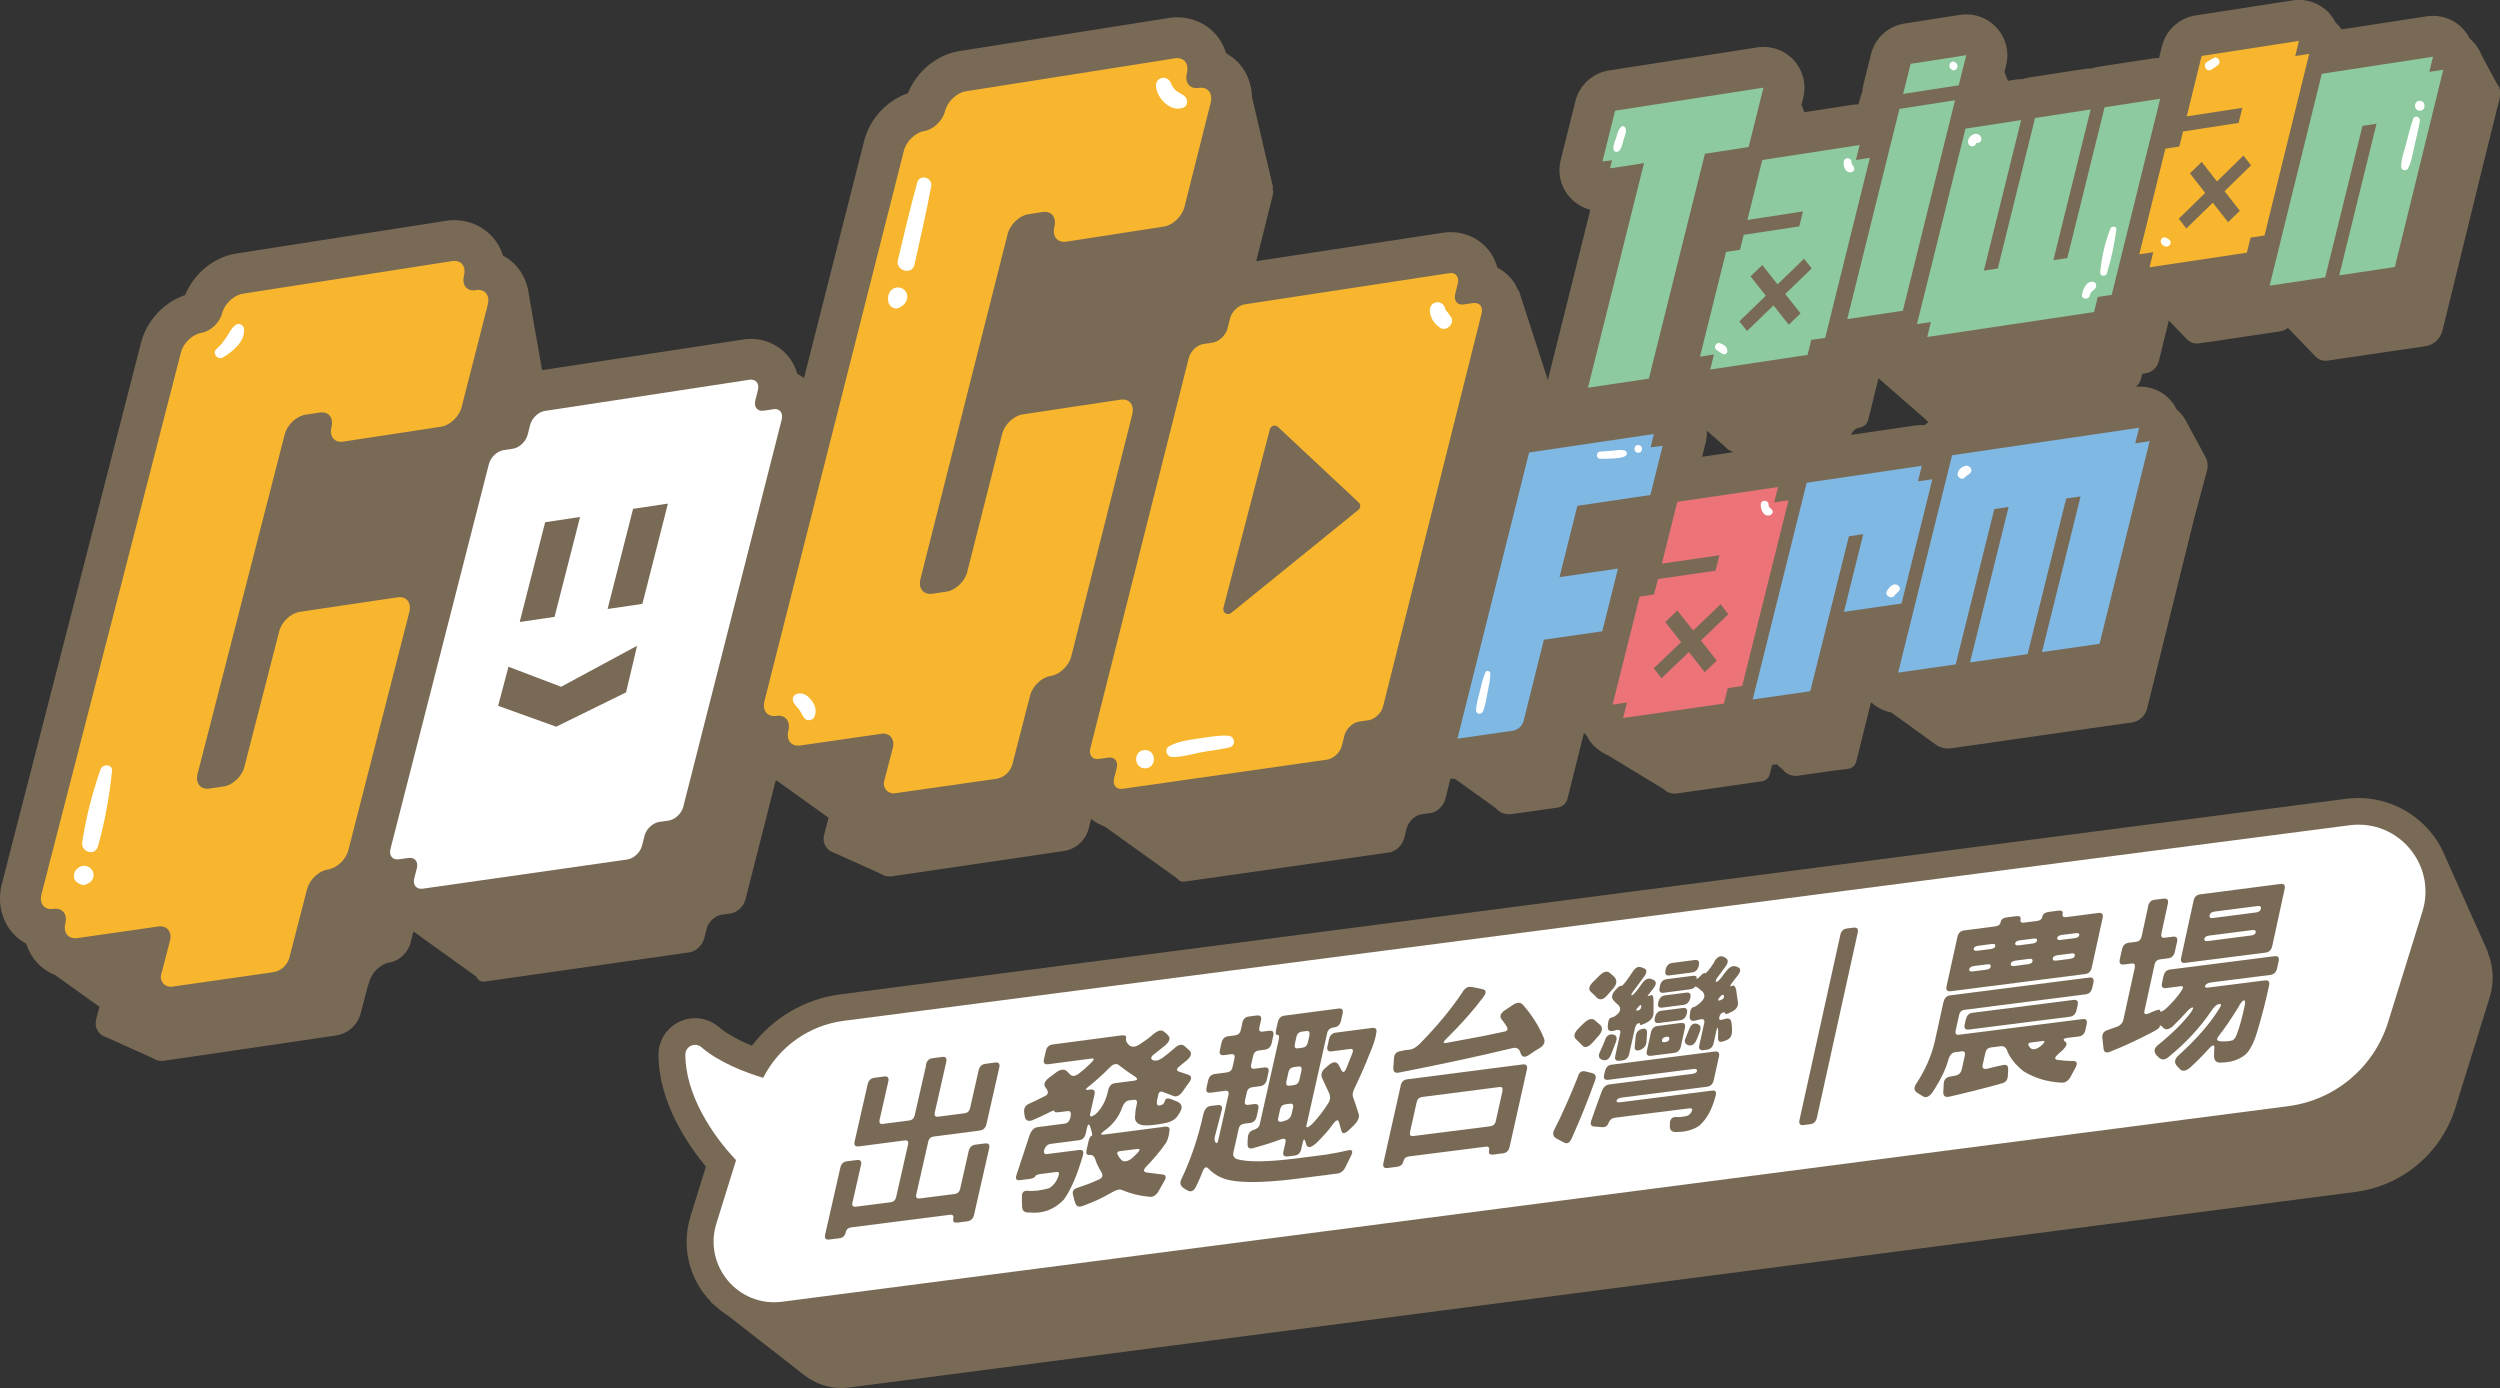 <svg xmlns="http://www.w3.org/2000/svg" id="Layer_1" viewBox="0 0 263.59 146.35"><rect x="0" y="0" width="263.59" height="146.35" fill="#333333" stroke="none"/><defs><style>.cls-1{fill:#f7b62d;}.cls-2{fill:#ec7479;}.cls-3{fill:#fff;}.cls-4{fill:#80b8e4;}.cls-5{fill:#8eca9f;}.cls-6{fill:#796a56;}</style></defs><g><path class="cls-6" d="M263.36,9l-1.73-3.21c-.19-.49-.47-.95-.84-1.35-.12-.13-.25-.26-.39-.37-.18-.36-.41-.7-.69-1-.97-1.06-2.41-1.57-3.84-1.35l-8.99,1.38c-.08-.11-.14-.23-.23-.33-.12-.14-.25-.26-.39-.38-.18-.36-.41-.69-.68-1-.97-1.06-2.41-1.57-3.84-1.35l-10.26,1.59c-1.72,.27-3.11,1.54-3.53,3.23l-.31,1.26c-.18,0-.35-.01-.53,.02l-5.86,.9c-.25,.04-.49,.1-.72,.18-.24-.01-.49,.01-.74,.05l-5.86,.9c-.25,.04-.49,.1-.72,.18-.24-.01-.49,.01-.74,.05l-.76,.12-.37-.92,.18-.73c.35-1.4-.03-2.88-1.01-3.95-.97-1.07-2.42-1.57-3.85-1.35l-5.86,.91c-1.72,.27-3.11,1.54-3.53,3.23l-.79,3.17c-.07,.27-.11,.54-.12,.81-.11,.24-.2,.5-.27,.77l-.14,.55c-.18,0-.35-.01-.53,.02l-5.17,.8-.31-.77,.19-.76c.35-1.4-.03-2.89-1-3.95-.98-1.07-2.42-1.57-3.85-1.35l-15.64,2.43c-1.72,.27-3.11,1.54-3.53,3.22l-1.56,6.24c-.35,1.4,.03,2.89,1,3.95,.58,.63,1.32,1.07,2.13,1.28l-4.43,17.74c-.02,.09-.02,.19-.03,.28l-3.09-9.54-.03,.07c-.22-.51-.49-.99-.86-1.4-.4-.44-.86-.79-1.37-1.06-.21-.78-.59-1.49-1.14-2.09-1.14-1.25-2.84-1.84-4.58-1.58l-19.7,3,1.73-6.89c.08-.32,.06-.58-.01-.82l.07-.02-2.23-9.56c-.03-1.34-.51-2.61-1.39-3.58-.39-.43-.85-.78-1.35-1.06-.23-.76-.62-1.47-1.16-2.06-1.21-1.33-3.05-1.94-4.9-1.65l-22.07,3.49c-2.38,.38-4.5,2.15-5.41,4.44-2.21,.75-4.03,2.7-4.62,5.03l-6.34,25c-.22-.17-.46-.32-.71-.45-.21-.75-.59-1.45-1.12-2.03-1.14-1.26-2.86-1.85-4.58-1.58l-21.21,3.23-1.38-7.9c-.12-1.16-.58-2.25-1.36-3.11-.4-.44-.86-.8-1.38-1.08-.23-.74-.61-1.42-1.14-1.99-1.21-1.33-3.05-1.96-4.9-1.66l-22.07,3.44c-2.37,.37-4.48,2.11-5.4,4.38-2.21,.75-4.04,2.67-4.64,4.99L.19,93.22c-.48,1.88-.05,3.82,1.17,5.18,.4,.45,.88,.82,1.4,1.1,.23,.72,.6,1.39,1.11,1.96,.54,.6,1.21,1.05,1.95,1.35l4.66,3.34-.35,1.37c-.17,.67,.13,1.32,.65,1.66h0s.02,0,.02,0c.12,.07,.24,.13,.38,.17l4.95,2.23h0c.3,.21,.69,.32,1.1,.27l18.17-2.67c1.28-.18,2.32-1.12,2.64-2.36l.75-2.9c.06-.13,.11-.27,.15-.41,.25-.99,1.23-1.9,2.17-2.04,.95-.14,1.92-1.05,2.17-2.04l.31-1.22,6.66,4.78c.11,.35,.42,.56,.87,.5l21.58-3.08c.67-.1,1.36-.74,1.54-1.45l.27-1.06c.18-.7,.87-1.35,1.54-1.45l1-.14c.67-.1,1.36-.75,1.54-1.45l3.18-12.5c.07-.03,.07-.03,.14-.05l5.45,3.91-.48,1.85c-.17,.67,.13,1.32,.65,1.66h0s.02,0,.02,0c.12,.07,.24,.13,.37,.17l4.95,2.23h0c.3,.21,.69,.32,1.1,.27l18.17-2.67c1.28-.18,2.32-1.12,2.64-2.36l.26-1.02c.43,.34,.92,.6,1.43,.79l7.66,5.49c.15,.24,.43,.37,.79,.32l21.58-3.08c.67-.1,1.36-.75,1.54-1.47l.27-1.07c.18-.71,.87-1.37,1.54-1.47l1-.14c.67-.1,1.36-.75,1.54-1.47l.54-2.17c.16,.03,.33,.04,.49,.05l4.3,3.08c.2,.25,.46,.43,.76,.54h.02s0,0,0,0c.26,.09,.53,.13,.81,.09l.58-.08,.57-.08,2.9-.41h0s.86-.12,.86-.12c.51-.07,.92-.45,1.05-.95l1.73-6.92c.1,.1,.2,.2,.3,.29,.17,.35,.4,.68,.67,.98,.14,.16,.3,.28,.46,.41h0s.05,.04,.05,.04c.32,.26,.66,.47,1.04,.63l5.86,3.55c.37,.37,.89,.56,1.42,.48l4.75-.68h0s4.24-.61,4.24-.61c.39-.06,.7-.34,.8-.72l.25-1,.49-.07,.63,.55c.37,.49,.98,.74,1.6,.66l3.63-.52,1.64-.2c.43-.05,.79-.37,.89-.79l1.55-6.24c.61,.55,1.34,.93,2.14,1.08l4.68,3.38c.47,.34,1.04,.48,1.61,.4l3.17-.45,2.01-.29h0l1.52-.22h0l6.07-.87h0l1.52-.22h0l3.95-.56,.45-.06h0l.36-.05c.79-.11,1.43-.7,1.63-1.47l4.97-20.08h0l1.35-5.03c.13-.47,.07-.97-.16-1.4l-1.96-3.63c-.04-.09-.09-.17-.14-.26l-.04-.07h0c-.14-.23-.3-.46-.49-.67-.13-.15-.28-.28-.42-.41-.18-.36-.41-.71-.69-1.01-.91-1.01-2.25-1.5-3.6-1.37,.27-.22,.47-.52,.55-.88l.12-.49,.35-.05c.68-.1,1.22-.6,1.39-1.26l1.06-4.31,1.91,1.98c.33,.34,.8,.5,1.27,.43l.84-.13v.02s7.74-1.16,7.74-1.16c.3-.05,.57-.18,.8-.36l2.91,3.02c.33,.34,.8,.5,1.27,.43l.16-.02h0s4.27-.63,4.27-.63h0s1.47-.22,1.47-.22h0s1.91-.28,1.91-.28h.05s2.45-.37,2.45-.37c.88-.13,1.58-.78,1.8-1.64l4.57-18.63,1.46-5.86c.13-.47,.07-.97-.16-1.4Zm-83.9,39.16l.39-1.55c.1-.4,.12-.8,.11-1.2l1.89,1.65c.24,.31,.58,.51,.94,.61l-3.33,.49Zm8.91-1s-.08-.02-.11-.03l.2-.02s-.06,.03-.09,.05Zm6.81-1.31c.13-.4,.47-.7,.89-.76,.44-.07,.8-.39,.91-.83l1.08-4.38,4.89,4.27c.11,.14,.24,.26,.38,.36-.14,.1-.28,.2-.4,.32-.3-.02-.61-.02-.92,.02l-6.83,1Z"></path><path class="cls-3" d="M81.53,43.15l-1,.15c-.67,.1-1.07-.39-.89-1.1l.27-1.06c.18-.71-.22-1.2-.89-1.1l-21.58,3.29c-.67,.1-1.36,.76-1.54,1.46l-.27,1.06c-.18,.7-.87,1.36-1.54,1.46l-1,.15c-.67,.1-1.36,.75-1.54,1.46l-10.38,40.59c-.18,.7,.22,1.19,.89,1.09l1-.14c.67-.1,1.07,.39,.89,1.09l-.27,1.05c-.18,.7,.22,1.19,.89,1.1l21.58-3.08c.67-.1,1.36-.74,1.54-1.45l.27-1.06c.18-.7,.87-1.35,1.54-1.45l1-.14c.67-.1,1.36-.75,1.54-1.45l10.38-40.83c.18-.71-.22-1.2-.89-1.1Zm-26.72,22.37l2.67-10.46,3.67-.55s0,.03,0,.04l-2.68,10.49-3.66,.54s0-.04,.01-.07Zm11.2,7.48l-7.37,3.62-6.12-2.2,1.09-4.12,5.55,2.11,8.01-4.32-1.16,4.91Zm4.4-19.85l-2.68,10.52-3.66,.54s0-.04,.01-.07l2.67-10.49,3.67-.55s0,.03,0,.04Z"></path><path class="cls-1" d="M155.32,31.95l-1,.15c-.67,.1-1.07-.4-.89-1.11l.27-1.08c.18-.72-.22-1.22-.89-1.11l-21.58,3.29c-.67,.1-1.36,.76-1.54,1.48l-.27,1.07c-.18,.71-.87,1.37-1.54,1.48l-1,.15c-.67,.1-1.36,.76-1.54,1.48l-10.38,41.16c-.18,.71,.22,1.21,.89,1.11l1-.14c.67-.1,1.07,.4,.89,1.11l-.27,1.07c-.18,.71,.22,1.21,.89,1.11l21.58-3.08c.67-.1,1.36-.75,1.54-1.47l.27-1.07c.18-.71,.87-1.37,1.54-1.47l1-.14c.67-.1,1.36-.75,1.54-1.47l10.38-41.4c.18-.72-.22-1.22-.89-1.11Z"></path><path class="cls-6" d="M143.22,53.76l-13.41,10.87c-.39,.31-.95-.05-.82-.53l4.9-18.84c.1-.38,.56-.51,.85-.25l8.52,7.97c.23,.21,.21,.58-.03,.77Z"></path><path class="cls-5" d="M170.29,11.67l15.64-2.43-1.56,6.26-4.61,.71-5.91,23.71-6.42,.96,5.91-23.68-3.58,.55,.2-.85-1,.12,1.33-5.34Z"></path><path class="cls-5" d="M201.45,6.73l5.86-.91-.79,3.17-5.86,.91,.79-3.17Zm-1.18,4.75l5.86-.91-5.5,22.19-5.86,.88,5.5-22.16Z"></path><path class="cls-5" d="M207.24,13.56l5.86-.9-3.93,15.87,1.47-.22,3.93-15.87,5.86-.9-3.93,15.89,1.47-.22,3.93-15.9,5.86-.9-5.11,20.68-1.47,.22-.39,1.59-17.59,2.63,.39-1.58-1.47,.22,5.11-20.6Z"></path><path class="cls-5" d="M250.56,13.05l-1.47,.22-3.93,15.97-5.86,.88,5.5-22.34,11.73-1.8-.39,1.6,1.47-.23-5.11,20.8-5.86,.88,3.93-15.98Z"></path><path class="cls-4" d="M161.21,47.71l13.16-1.95-.33,1.4,1.26-.15-1.29,5.18-7.7,1.14-1.88,7.52,6.16-.9-1.65,6.61-6.16,.89-2.13,8.53c-.14,.57-.61,.99-1.19,1.07l-5.79,.83,7.55-30.16Z"></path><path class="cls-4" d="M196.46,56.32l-1.52,.22-4.07,16.34-6.07,.87,5.69-22.85,12.14-1.79-.41,1.64,1.52-.22-3.25,13.1-6.07,.88,2.03-8.17Z"></path><path class="cls-4" d="M211.79,53.45l-1.52,.22-4.07,16.38-6.07,.87,5.69-22.92,19.72-2.9-.41,1.64,1.52-.22-5.28,21.36-6.07,.87,4.07-16.41-1.52,.22-4.07,16.41-6.07,.87,4.07-16.39Z"></path><polygon class="cls-6" points="186.48 31.2 183.69 33.9 184.22 34.58 187.01 31.88 188.62 33.91 189.55 33.01 187.94 30.98 190.73 28.27 190.19 27.59 187.41 30.3 185.8 28.26 184.87 29.16 186.48 31.2"></polygon><path class="cls-5" d="M195.68,16.87l.39-1.58-10.26,1.58-1.57,6.32,5.86-.9-.39,1.58-5.86,.89-.39,1.58-1.47,.22-2.75,11.04,1.47-.22-.39,1.58,10.26-1.54,.39-1.58,1.47-.22,4.71-18.98-1.47,.23Zm-7.45,14.13l1.61,2.04-1.24,1.2-1.61-2.04-2.79,2.7-.81-1.02,2.79-2.7-1.61-2.04,1.24-1.2,1.61,2.04,2.79-2.7,.81,1.02-2.79,2.7Z"></path><polygon class="cls-6" points="232.8 20.37 230.01 23.09 230.55 23.77 233.34 21.05 234.95 23.11 235.88 22.2 234.27 20.14 237.06 17.42 236.52 16.73 233.73 19.46 232.12 17.4 231.19 18.31 232.8 20.37"></polygon><path class="cls-1" d="M242,5.91l.39-1.6-10.26,1.59-1.57,6.37,5.86-.9-.39,1.59-5.86,.9-.39,1.59-1.47,.22-2.75,11.14,1.47-.22-.39,1.59,10.26-1.54,.39-1.59,1.47-.22,4.71-19.15-1.47,.23Zm-7.45,14.25l1.61,2.06-1.24,1.21-1.61-2.06-2.79,2.72-.8-1.03,2.79-2.72-1.61-2.06,1.24-1.21,1.61,2.06,2.79-2.73,.8,1.03-2.79,2.73Z"></path><polygon class="cls-6" points="177.53 67.72 174.65 70.49 175.2 71.19 178.09 68.42 179.76 70.54 180.72 69.62 179.05 67.5 181.94 64.73 181.38 64.02 178.5 66.8 176.83 64.68 175.87 65.61 177.53 67.72"></polygon><path class="cls-2" d="M187.06,52.98l.41-1.63-10.62,1.56-1.63,6.52,6.07-.89-.41,1.63-6.07,.88-.41,1.63-1.52,.22-2.85,11.39,1.52-.22-.41,1.63,10.62-1.52,.41-1.63,1.52-.22,4.88-19.58-1.52,.22Zm-7.72,14.55l1.67,2.12-1.27,1.22-1.67-2.12-2.89,2.77-.82-1.05,2.89-2.77-1.67-2.11,1.27-1.22,1.67,2.11,2.89-2.77,.82,1.05-2.89,2.77Z"></path><path class="cls-1" d="M126.4,9.27c-.95,.15-1.51-.55-1.26-1.56,.25-1.01-.31-1.71-1.26-1.56l-22.07,3.48c-.95,.15-1.92,1.09-2.17,2.09-.25,1.01-1.23,1.94-2.17,2.09-.95,.15-1.92,1.08-2.17,2.09l-14.7,58.02c-.25,1,.31,1.7,1.26,1.56,.95-.14,1.51,.56,1.26,1.56-.25,1,.31,1.7,1.26,1.56l8.73-1.26c.13,0,.65,.03,.92,.49,.28,.48,.11,1,.11,1h0s-.92,3.55-.92,3.55c-.18,.7,.41,1.36,1.13,1.26l10.65-1.52c.85-.12,1.54-.74,1.75-1.57l1.86-7.22c.25-1,1.23-1.93,2.17-2.06,.95-.14,1.92-1.06,2.17-2.07l6.43-25.5c.25-1.01-.31-1.71-1.26-1.56l-10.29,1.55c-.95,.14-1.92,1.07-2.17,2.08l-3.68,14.54c-.25,1-1.23,1.93-2.17,2.07l-1.5,.22c-.95,.14-1.51-.56-1.26-1.56l9.19-36.36c.25-1.01,1.23-1.94,2.17-2.09l1.5-.23c.95-.15,1.51,.55,1.26,1.56-.25,1.01,.31,1.7,1.26,1.56l10.29-1.59c.95-.15,1.92-1.08,2.17-2.09l2.76-10.97c.25-1.01-.31-1.71-1.26-1.56Z"></path><path class="cls-1" d="M50.18,30.6c-.95,.15-1.51-.54-1.26-1.54h0c.25-1-.31-1.68-1.26-1.53l-22.07,3.44c-.95,.15-1.92,1.07-2.17,2.06-.25,.99-1.23,1.91-2.17,2.06-.95,.15-1.92,1.07-2.17,2.06L4.37,94.3c-.25,.98,.31,1.67,1.26,1.53s1.51,.55,1.26,1.54c-.25,.98,.31,1.67,1.26,1.54l8.72-1.25h0s.64-.03,.95,.49c.28,.49,.11,1,.11,1h0s-.94,3.62-.94,3.62c-.18,.7,.41,1.36,1.13,1.26l10.65-1.52c.85-.12,1.54-.74,1.75-1.57l1.85-7.17s.01-.03,.02-.05c.25-.99,1.23-1.9,2.17-2.04h0c.95-.14,1.92-1.05,2.17-2.04l6.43-25.12c.25-.99-.31-1.68-1.26-1.54l-10.29,1.53c-.95,.14-1.92,1.06-2.17,2.05l-3.68,14.32c-.25,.99-1.23,1.9-2.17,2.04l-1.5,.22c-.95,.14-1.51-.55-1.26-1.54l9.19-35.81c.25-.99,1.23-1.91,2.17-2.06l1.5-.23c.95-.15,1.51,.54,1.26,1.53-.25,.99,.31,1.68,1.26,1.53l10.29-1.57c.95-.14,1.92-1.07,2.17-2.06l2.76-10.81c.25-1-.31-1.68-1.26-1.54Z"></path><path class="cls-6" d="M262.29,100.34h.01s-4.44-9.92-4.44-9.92h0c-.31-.78-.72-1.55-1.24-2.25-1.86-2.52-4.83-4.03-7.94-4.03-.43,0-.87,.03-1.3,.08l-158.78,20.62c-3.74,.49-7.08,2.46-9.32,5.41-1.47-.59-2.68-1.27-3.5-1.97-.69-.6-1.58-.93-2.49-.93-1.02,0-2.01,.41-2.74,1.14-.73,.73-1.13,1.7-1.12,2.73,.01,4.98,3.07,9.46,5,11.78l-1.61,5.18c-.88,2.83-.38,5.81,1.38,8.19,.25,.34,.53,.65,.82,.95-.04,0-.07-.01-.07-.01l.31,.24c.46,.44,.97,.84,1.5,1.17l7.94,6.19h0c1.29,1.04,2.99,1.62,4.85,1.38l158.8-20.62c4.94-.64,9.05-4.1,10.53-8.85l3.62-11.66c.52-1.69,.38-3.36-.23-4.82Z"></path><path class="cls-3" d="M247.74,87.01l-158.78,20.62c-3.69,.48-6.85,2.76-8.49,6.01-1.87-.56-4.63-1.6-6.52-3.23-.67-.57-1.7-.08-1.69,.8,.01,4.15,2.79,8.43,5.35,11.11l-2.08,6.69c-1.38,4.45,2.31,8.84,6.93,8.24l158.8-20.62c4.94-.64,9.05-4.1,10.53-8.85l3.62-11.66c1.53-4.92-2.55-9.77-7.66-9.11Z"></path><g><path class="cls-6" d="M97.62,112.28c.1-.42,.32-.66,.67-.7l1.03-.14c.39-.05,.54,.12,.45,.52l-1.21,5.34c-.07,.33,.04,.47,.34,.44l2.8-.36c.31-.04,.5-.22,.58-.54l.9-3.98c.09-.41,.33-.64,.7-.69l1.03-.14c.39-.05,.54,.12,.45,.52l-1.35,5.96c-.09,.41-.33,.64-.7,.69l-4.86,.63c-.31,.04-.51,.22-.58,.54l-1.26,5.55c-.08,.33,.04,.47,.34,.44l3.7-.47c.31-.04,.5-.22,.58-.53l.9-3.98c.09-.41,.33-.64,.7-.69l1.01-.13c.39-.05,.54,.12,.45,.52l-1.59,7c-.09,.41-.33,.64-.7,.69l-1.01,.13c-.39,.05-.55-.08-.48-.38,.07-.33-.04-.48-.34-.44l-10.43,1.33c-.31,.04-.51,.22-.58,.55-.08,.36-.31,.56-.68,.6l-1.03,.13c-.39,.05-.54-.12-.45-.52l1.6-7.05c.09-.41,.33-.64,.7-.68l1.03-.13c.39-.05,.54,.12,.45,.52l-.9,3.96c-.08,.33,.04,.47,.34,.44l3.68-.47c.31-.04,.51-.22,.58-.53l1.26-5.55c.07-.33-.04-.47-.34-.44l-4.84,.63c-.39,.05-.54-.12-.45-.52l1.37-6.02c.09-.41,.33-.64,.7-.69l1.03-.14c.39-.05,.54,.12,.45,.52l-.92,4.05c-.07,.33,.04,.47,.34,.43l2.78-.36c.31-.04,.5-.22,.58-.54l1.21-5.32Z"></path><path class="cls-6" d="M121.59,109.05c.5-.42,.88-.51,1.15-.27,.15,.11,.29,.24,.42,.39,.27,.27,.17,.62-.29,1.04l-1.13,.9c-.4,.28-.47,.51-.2,.66,.27,.13,.63,.05,1.06-.25,.38-.28,.76-.6,1.16-.94,.46-.45,.84-.54,1.14-.28l.47,.42c.32,.27,.26,.61-.18,1.03l-.82,.67c-.36,.27-.37,.46-.02,.58l.83,.28c.45,.12,.52,.4,.22,.82-.24,.31-.46,.63-.67,.94-.31,.45-.63,.63-.96,.53l-1.11-.42c-.29-.13-.46-.04-.53,.26l-.11,.5c-.15,.65,.06,.82,.63,.5,.05-.06,.11-.19,.2-.39,.07-.22,.28-.26,.61-.14l.65,.26c.43,.19,.57,.49,.42,.89-.1,.22-.23,.44-.39,.67-.26,.34-.66,.58-1.21,.7-1.14,.23-1.96,.3-2.44,.24-.64-.11-.91-.47-.8-1.08,.01-.37,.07-.76,.17-1.16,.08-.33-.04-.48-.34-.44l-.47,.06c-.3,.04-.53,.26-.7,.67-.35,1.05-1.01,1.91-1.99,2.59-.35,.28-.35,.39,.01,.35l6.47-.84c.39-.05,.54,.12,.45,.52-.07,.64-.24,1.11-.52,1.42-.53,.75-1.16,1.49-1.87,2.23-.37,.36-.38,.58-.02,.66l1.58,.2c.46,.02,.56,.24,.32,.67l-.61,1.08c-.26,.45-.57,.65-.92,.62-1.05-.09-2.03-.33-2.95-.72-.23-.11-.57-.04-1.03,.23-.97,.57-2.01,1.06-3.14,1.46-.4,.14-.65,.03-.76-.33-.09-.25-.16-.49-.21-.74-.14-.44,0-.73,.43-.85,.8-.26,1.58-.56,2.36-.92,.33-.17,.37-.44,.13-.81-.3-.51-.51-.96-.62-1.35-.12-.29-.31-.42-.59-.39-.29,.04-.39-.14-.3-.54l.18-.81c.09-.4,.19-.61,.31-.64,.13-.02,.13-.22,0-.6l-.11-.39c-.13-.33-.24-.29-.34,.12l-.14,.62c-.09,.41-.33,.64-.7,.69l-3,.39c-.3,.04-.52,.23-.66,.59-.11,.36,0,.52,.29,.48l3.38-.43c.38-.05,.51,.13,.41,.53-.59,2.07-1.26,3.63-2.01,4.69-1.02,1.07-2.23,1.52-3.64,1.37h-.22c-.37-.03-.55-.25-.55-.63-.03-.37-.03-.74-.02-1.11,.01-.39,.2-.57,.56-.55,.69,.07,1.47-.03,2.34-.28,.43-.29,.74-.68,.92-1.18,.16-.38,.1-.55-.17-.52l-1.73,.22c-.31,.04-.49,.13-.53,.26-.05,.12-.27,.21-.64,.26l-.96,.12c-.38,.05-.5-.13-.37-.53l1.39-4.22c.19-.51,.47-.79,.85-.84l2.85-.37c.31-.04,.52-.27,.61-.7,.1-.45,0-.66-.3-.62l-.86,.11c-.38,.05-.55,.01-.54-.1,.03-.12-.17-.07-.6,.16-.58,.29-1.15,.56-1.73,.8-.45,.15-.71,.02-.79-.38l-.06-.38c-.07-.48,.1-.81,.52-.99,.55-.25,1.13-.53,1.74-.84,.3-.17,.31-.45,.02-.83-.3-.33-.16-.71,.42-1.13l.68-.51c.46-.33,.83-.37,1.12-.11l.31,.31c.23,.28,.56,.24,1.01-.11,.38-.29,.78-.64,1.18-1.04,.39-.37,.43-.54,.11-.5l-4.58,.6c-.39,.05-.54-.12-.45-.52l.2-.87c.09-.41,.33-.64,.7-.69l7.26-.96c.39-.05,.55,.05,.5,.3-.06,.25,.06,.5,.34,.75,.29,.22,.66,.18,1.1-.11,.57-.37,1.04-.72,1.42-1.06Zm-3.58,3.27c-.3-.23-.63-.16-1,.23-.81,.81-1.54,1.47-2.17,1.96-.41,.31-.45,.45-.13,.4l.24-.03c.39-.05,.54,.12,.45,.52l-.46,2.05c-.07,.33,.11,.35,.56,.04,.69-.63,1.14-1.5,1.36-2.62,.11-.4,.36-.63,.73-.67l1.95-.25c.39-.05,.45-.18,.2-.39-.58-.37-1.16-.78-1.73-1.22Zm1.87,9.31c.34-.37,.35-.53,.04-.49l-1.88,.24c-.3,.04-.32,.25-.05,.62l.24,.3c.28,.25,.67,.18,1.16-.21l.49-.47Z"></path><path class="cls-6" d="M130.97,107.89c.1-.43,.32-.66,.67-.71l.86-.11c.39-.05,.54,.12,.45,.52l-.17,.74c-.07,.33,.04,.48,.34,.44l.68-.09c.39-.05,.54,.12,.45,.52l-.17,.78c-.09,.41-.33,.64-.7,.69l-.67,.09c-.31,.04-.5,.22-.58,.54l-.21,.94c-.08,.33,.04,.48,.34,.44l1.03-.13c.39-.05,.54,.12,.45,.52l-.17,.76c-.09,.41-.33,.64-.7,.69l-.83,.11c-.31,.04-.51,.22-.58,.54l-.2,.88c-.07,.33,.04,.48,.34,.44l.62-.08c.39-.05,.54,.12,.45,.52l-.17,.78c-.09,.41-.33,.64-.7,.69l-.62,.08c-.31,.04-.51,.22-.58,.54l-.56,2.51c-.07,.32,.06,.55,.39,.69,1.13,.32,3.16,.3,6.1-.06l3.28-.42c.77-.12,1.54-.27,2.32-.45,.44-.11,.55,.07,.34,.52l-.61,1.24c-.21,.42-.51,.65-.88,.69l-4.86,.62c-2.91,.33-5.06,.36-6.45,.08-.89-.18-1.64-.59-2.24-1.21-.24-.26-.44-.19-.6,.23-.22,.56-.47,1.12-.74,1.68-.24,.46-.54,.58-.9,.37l-.32-.19c-.42-.26-.52-.59-.3-1.01,1-2.11,1.77-4.39,2.31-6.85,.13-.52,.38-.8,.76-.85l.73-.09c.39-.05,.54,.12,.45,.52l-.69,2.64c-.1,.32-.1,.57,0,.74,.14,.19,.25,.12,.32-.21l1.07-4.76c.08-.33-.04-.48-.34-.44l-1.52,.2c-.39,.05-.54-.12-.45-.52l.17-.76c.09-.41,.33-.64,.7-.69l1.29-.17c.31-.04,.5-.22,.58-.54l.21-.94c.07-.33-.04-.48-.34-.44l-.75,.1c-.39,.05-.54-.12-.45-.52l.17-.78c.09-.41,.33-.64,.7-.69l.75-.1c.31-.04,.5-.22,.58-.54l.16-.72Zm3.75-.09c.1-.43,.32-.66,.67-.71l5.72-.75c.39-.05,.54,.12,.45,.52l-.17,.76c-.09,.41-.33,.65-.72,.7-.41,.05-.65,.24-.73,.56l-2.19,9.77c-.07,.32,.12,.28,.57-.11,.63-.65,1.21-1.4,1.74-2.24,.21-.34,.23-.69,.07-1.06l-.7-1.5c-.2-.41-.1-.79,.29-1.12l.4-.34c.44-.36,.78-.37,1.01-.03l.28,.55c.17,.34,.35,.29,.54-.15l.63-1.58c.14-.35,.06-.51-.24-.47l-1.93,.25c-.39,.05-.54-.13-.45-.52l.17-.76c.09-.41,.33-.64,.7-.69l3.83-.5c.39-.05,.54,.13,.45,.52-.09,.62-.32,1.34-.69,2.17-.46,1.19-1,2.41-1.61,3.69-.2,.39-.24,.71-.14,.95,.2,.56,.4,1.13,.58,1.73,.11,.37-.07,.78-.53,1.23l-.44,.43c-.46,.45-.75,.49-.85,.13l-.25-.9c-.1-.32-.3-.27-.6,.15-.51,.71-1.14,1.42-1.88,2.12-.54,.44-.86,.46-.98,.05l-.07-.24c-.11-.37-.21-.34-.31,.1l-.14,.64c-.09,.41-.33,.64-.7,.69l-.73,.09c-.39,.05-.54-.12-.45-.52l.22-1c.07-.32-.09-.41-.48-.29-.8,.31-1.79,.62-2.96,.94-.39,.1-.57-.04-.56-.43,0-.23,0-.47,.03-.72,.03-.39,.22-.65,.57-.77,.39-.1,.61-.3,.68-.59l2.01-8.96c.07-.33,.03-.49-.13-.47-.19,.02-.24-.16-.15-.56l.17-.74Zm1.61,9.06c.08-.36-.02-.52-.29-.49l-.49,.06c-.31,.04-.51,.22-.58,.54l-.21,.94c-.07,.32,.09,.43,.47,.33l.37-.11c.32-.12,.51-.34,.58-.66l.14-.62Zm.89-3.97c.07-.33-.04-.48-.34-.44l-.45,.06c-.31,.04-.51,.22-.58,.54l-.22,.98c-.07,.33,.04,.48,.34,.44l.45-.06c.31-.04,.5-.22,.58-.54l.22-.98Zm.83-3.72c.08-.35-.03-.5-.31-.46l-.47,.06c-.31,.04-.5,.22-.58,.54l-.17,.78c-.07,.33,.04,.48,.34,.44l.45-.06c.31-.04,.5-.22,.58-.54l.17-.76Z"></path><path class="cls-6" d="M147.67,114.49c.09-.41,.32-.64,.68-.69l12.19-1.57c.39-.05,.54,.13,.45,.53l-1.82,8.15c-.09,.41-.33,.65-.7,.69l-.99,.13c-.39,.05-.55-.08-.48-.39,.07-.33-.04-.48-.34-.44l-8.12,1.03c-.31,.04-.5,.21-.57,.52-.07,.33-.3,.52-.67,.57l-.99,.13c-.39,.05-.54-.13-.45-.53l1.82-8.12Zm6.53-9.9c.28-.43,.59-.6,.94-.53,.41,.06,.82,.15,1.22,.25,.35,.09,.37,.34,.07,.77-1.03,1.39-2.34,2.88-3.94,4.45-.37,.35-.36,.49,.01,.43,2.35-.42,4.42-.82,6.19-1.21,.31-.08,.33-.31,.06-.69-.11-.18-.24-.36-.39-.53-.28-.34-.18-.67,.28-.99l.86-.58c.46-.31,.82-.31,1.09,0,.96,1.1,1.68,2.25,2.18,3.47,.18,.41,.05,.75-.38,1.04-.39,.23-.8,.49-1.21,.78-.41,.27-.69,.22-.84-.17l-.09-.24c-.14-.31-.4-.42-.78-.33-3.53,.85-7.52,1.71-11.98,2.58-.42,.09-.62-.1-.58-.57l.07-.98c.03-.39,.23-.63,.61-.7,.36-.09,.73-.15,1.11-.18,.3-.05,.64-.26,1.01-.62,1.82-1.86,3.32-3.67,4.49-5.43Zm4.2,10.51c.08-.36-.02-.52-.29-.49l-8.16,1.05c-.31,.04-.5,.22-.58,.54l-.7,3.14c-.07,.33,.04,.48,.34,.44l8.12-1.03c.31-.04,.51-.22,.58-.54l.69-3.11Z"></path><path class="cls-6" d="M166.38,113.45c.15-.41,.4-.57,.75-.49l.73,.18c.37,.1,.48,.34,.33,.74-.69,1.94-1.51,4-2.49,6.18-.21,.44-.47,.58-.78,.41l-.78-.41c-.39-.2-.48-.52-.26-.96,.81-1.57,1.65-3.46,2.52-5.65Zm.57-5.53c.48-.47,.87-.59,1.16-.38l.63,.54c.27,.32,.2,.7-.2,1.14l-.58,.66c-.5,.55-.88,.66-1.13,.34l-.6-.59c-.36-.29-.3-.68,.17-1.16,.16-.18,.35-.36,.56-.56Zm2.27,5.05c.1-.43,.32-.67,.67-.71l10.9-1.39c.39-.05,.54,.13,.45,.53l-.55,2.48c-.09,.42-.33,.65-.7,.7l-8.97,1.14c-.3,.04-.49,.13-.56,.29-.06,.18,.05,.25,.36,.21l9.68-1.23c.38-.05,.5,.13,.39,.54-.36,1.41-.93,2.45-1.7,3.14-.65,.46-1.48,.69-2.51,.69-.44-.01-.64-.23-.62-.65,.02-.09,.02-.19,0-.27,.03-.45,.24-.67,.64-.67,.3,.04,.71,0,1.25-.14,.21-.11,.35-.28,.45-.53,.07-.19-.04-.27-.31-.24l-7.84,.99c-.3,.04-.52,.22-.65,.55-.12,.33-.36,.48-.72,.44l-.77-.06c-.36-.02-.47-.23-.33-.64,.35-1.02,.72-2.05,1.1-3.07,.17-.44,.43-.68,.78-.73l8.74-1.11c.31-.04,.49-.14,.52-.3,.04-.19-.09-.26-.39-.22l-8.95,1.14c-.39,.05-.54-.13-.45-.53l.08-.34Zm-.56-10.12c.42-.42,.78-.51,1.06-.28l.47,.41c.34,.37,.3,.79-.12,1.27l-.65,.73c-.44,.49-.83,.51-1.18,.08l-.47-.45c-.32-.26-.26-.61,.18-1.06,.21-.22,.44-.45,.7-.7Zm.56,6.81c.14-.41,.38-.61,.74-.6,.44,.03,.59,.29,.43,.77l-.56,1.44c-.2,.42-.48,.58-.82,.5-.43-.13-.54-.41-.32-.86,.2-.42,.38-.83,.53-1.24Zm2.9-7.17c.29-.46,.6-.63,.92-.51l.3,.12c.32,.13,.33,.41,.03,.84l-1.04,1.41c-.27,.33-.37,.53-.31,.59,.06,.06,.27-.13,.62-.57l.5-.69c.3-.43,.63-.58,.98-.46l.13,.06c.41,.14,.44,.45,.09,.91l-.62,.8c0,.05,.1,.04,.3-.04,.19-.1,.3,.05,.32,.47v1.41c-.02,.39-.23,.71-.65,.95-.54,.29-.8,.36-.78,.22,.02-.13-.05-.16-.22-.09-.15,.07-.26,.27-.33,.59l-.58,2.6c-.09,.42-.33,.65-.7,.7l-.32,.04c-.39,.05-.54-.13-.45-.53l.52-2.36c.07-.32-.09-.43-.47-.33l-.2,.06c-.46,.11-.68-.04-.64-.46l.02-.26c.03-.39,.14-.62,.35-.67,.24-.04,.49-.19,.74-.45,.26-.31,.26-.61-.02-.9-.15-.11-.29-.25-.44-.41-.3-.29-.27-.65,.1-1.09,.35-.38,.56-.55,.62-.49,.07,.07,.27-.11,.59-.53l.64-.93Zm.34,6.85c.02-.43,.22-.71,.58-.82,.42-.15,.63-.02,.62,.39l-.06,.93c-.03,.4-.24,.68-.64,.85-.44,.16-.64,.04-.6-.35l.09-.99Zm.59-3.23c.01-.22-.1-.2-.33,.08-.27,.3-.27,.41,0,.35,.22-.07,.33-.21,.33-.43Zm1,2.79c.1-.43,.32-.67,.69-.72l2.46-.32c.39-.05,.54,.13,.45,.53l-.42,1.92c-.09,.42-.33,.65-.7,.7l-2.46,.31c-.38,.05-.52-.13-.43-.53l.42-1.89Zm.43-1.6c.1-.44,.32-.69,.67-.73l2.27-.29c.39-.05,.53,.13,.44,.55-.1,.44-.34,.69-.71,.74l-2.23,.29c-.39,.05-.53-.13-.44-.55Zm.36-1.61c.1-.44,.33-.69,.69-.74l2.25-.29c.39-.05,.53,.13,.44,.55-.1,.44-.34,.69-.71,.74l-2.25,.29c-.38,.05-.52-.14-.42-.55Zm5.91-4.32c.3-.46,.6-.63,.92-.51l.13,.06c.42,.17,.48,.47,.18,.92l-.75,1.02c-.28,.34-.38,.55-.31,.65,.07,.08,.27-.07,.6-.47,.14-.22,.31-.43,.49-.65,.33-.43,.66-.6,1-.5l.17,.06c.37,.14,.39,.42,.07,.86l-.59,.76c-.29,.39-.31,.52-.07,.38,.21-.12,.36,.01,.46,.39l.19,1.35c.04,.4-.15,.71-.57,.94-.51,.27-.77,.35-.78,.22s-.1-.16-.27-.08c-.18,.07-.29,.24-.35,.5-.06,.27,.11,.33,.51,.19,.45-.16,.71-.06,.77,.31,.05,.31,.08,.62,.07,.93,0,.51-.21,.84-.62,.98-.08,.05-.16,.08-.24,.09-.43,.17-.63,.06-.62-.33l.02-.75c-.04-.43-.1-.44-.19-.03l-.29,1.31c-.09,.42-.33,.65-.7,.7l-.36,.05c-.39,.05-.54-.13-.45-.53l.52-2.34c.07-.32-.08-.45-.46-.37l-.46,.12c-.44,.11-.64-.05-.62-.49,.02-.05,.03-.13,.03-.22,.03-.42,.16-.65,.37-.7,.23-.04,.52-.26,.89-.64,.34-.37,.35-.72,.03-1.04-.11-.07-.21-.15-.31-.25-.29-.24-.45-.31-.48-.21-.03,.13-.22,.22-.57,.27l-2.68,.35c-.39,.05-.54-.13-.45-.53l.04-.2c.09-.42,.33-.65,.7-.7l2.64-.34c.39-.05,.56,.01,.52,.19-.04,.19,.07,.15,.34-.12,.27-.3,.45-.42,.54-.36,.07,.06,.28-.16,.64-.65l.36-.54Zm-4.75,8.22c.05-.21-.05-.31-.29-.28-.27,.04-.43,.14-.47,.32-.05,.2,.06,.29,.31,.25,.26-.03,.41-.13,.45-.29Zm-.4-7.3c.1-.46,.33-.71,.7-.76l2.38-.31c.39-.05,.53,.14,.44,.57-.1,.44-.33,.69-.71,.74l-2.38,.31c-.38,.05-.52-.13-.42-.55Zm2.47,6.29c.15-.45,.38-.67,.69-.66,.47,.06,.64,.31,.49,.76-.11,.34-.25,.69-.41,1.03-.2,.42-.48,.58-.82,.5-.38-.13-.48-.4-.28-.79l.33-.85Zm3.71-3.52c-.04-.24-.19-.23-.43,.04-.28,.34-.28,.46,0,.37,.31-.09,.45-.23,.42-.41Z"></path><path class="cls-6" d="M194.03,98.6c.09-.42,.32-.65,.68-.7l.71-.09c.39-.05,.54,.13,.45,.53l-4.3,19.49c-.09,.42-.33,.65-.7,.7l-.69,.09c-.39,.05-.54-.13-.45-.53l4.3-19.48Z"></path><path class="cls-6" d="M204.92,105.65c.09-.42,.32-.65,.68-.7l14.67-1.88c.39-.05,.54,.13,.45,.54l-.12,.53c-.09,.42-.33,.66-.7,.7l-12.76,1.63c-.31,.04-.51,.22-.58,.55l-.36,1.63c-.07,.34,.04,.49,.34,.45l13.02-1.65c.39-.05,.54,.13,.45,.54l-.13,.59c-.09,.42-.33,.66-.7,.7l-1.22,.15c-.41,.05-.48,.19-.22,.4,.26,.15,.18,.44-.23,.86l-.46,.41c-.43,.37-.48,.59-.12,.65,.55,.07,1.12,.12,1.69,.12,.39,0,.45,.26,.18,.77-.17,.29-.32,.57-.46,.85-.26,.47-.59,.69-.98,.66-1.48-.07-2.82-.47-4.01-1.2-.91-.74-1.49-1.49-1.75-2.25-.14-.3-.36-.43-.66-.39l-1.03,.13c-.31,.04-.5,.22-.58,.55l-.29,1.3c-.07,.33,.08,.46,.46,.4,.54-.15,1.08-.27,1.62-.38,.44-.12,.64,.04,.61,.48l-.03,.64c-.02,.42-.22,.69-.61,.79-1.5,.43-3.36,.9-5.56,1.41-.45,.1-.66-.08-.64-.51l.05-.87c.03-.41,.23-.65,.62-.73l.7-.13c.31-.09,.5-.3,.58-.63l.32-1.46c.07-.34-.04-.49-.34-.45l-.68,.09c-.3,.04-.53,.26-.68,.68-.28,1.08-.86,2.27-1.72,3.57-.35,.46-.68,.6-1,.4l-.61-.38c-.33-.21-.36-.53-.08-.96,.92-1.4,1.56-2.85,1.92-4.33l.94-4.27Zm6.01-8.42c.06-.28,.27-.45,.62-.5l.99-.13c.39-.05,.55,.05,.5,.31-.06,.28,.06,.41,.36,.37l1.39-.18c.31-.04,.5-.19,.55-.45,.06-.28,.28-.45,.66-.5l.98-.13c.39-.05,.55,.05,.5,.31-.06,.29,.06,.41,.36,.37l3.4-.44c.39-.05,.54,.13,.45,.54l-1.14,5.2c-.09,.42-.33,.66-.7,.7l-14.16,1.81c-.39,.05-.54-.13-.45-.53l1.14-5.18c.09-.42,.33-.65,.7-.7l3.32-.43c.31-.04,.5-.19,.55-.45Zm-3.66,10.28c.09-.43,.32-.67,.67-.72l10.67-1.36c.39-.05,.54,.13,.45,.54l-.12,.53c-.09,.42-.33,.65-.7,.7l-10.64,1.35c-.39,.05-.54-.13-.45-.54l.11-.51Zm2.62-5.55c.04-.23-.07-.33-.32-.29l-1.41,.18c-.31,.04-.49,.15-.53,.32-.04,.2,.08,.29,.38,.25l1.35-.17c.3-.04,.47-.13,.52-.28Zm.48-2.2c.04-.19-.08-.27-.37-.23l-1.37,.18c-.31,.04-.49,.14-.52,.3-.04,.19,.09,.26,.39,.23l1.35-.17c.31-.04,.49-.14,.52-.3Zm3.93,1.63c.04-.23-.07-.33-.32-.3l-1.44,.19c-.31,.04-.49,.15-.53,.32-.04,.2,.08,.29,.38,.25l1.39-.18c.3-.04,.47-.13,.52-.29Zm.48-2.2c.04-.19-.08-.27-.37-.23l-1.41,.18c-.31,.04-.49,.14-.52,.3-.04,.19,.09,.27,.39,.23l1.39-.18c.31-.04,.49-.14,.52-.31Zm.35,11.14c.48-.42,.56-.61,.25-.57l-1.28,.16c-.3,.04-.32,.23-.05,.56,.26,.24,.62,.19,1.07-.15Zm3.62-9.51c.05-.23-.05-.33-.3-.3l-1.48,.19c-.31,.04-.49,.15-.53,.32-.04,.2,.08,.29,.38,.25l1.41-.18c.3-.04,.47-.13,.52-.29Zm.48-2.2c.04-.19-.08-.27-.37-.23l-1.43,.18c-.31,.04-.49,.14-.52,.3-.04,.19,.09,.27,.39,.23l1.41-.18c.31-.04,.49-.14,.52-.31Z"></path><path class="cls-6" d="M226.48,95.57c.09-.42,.32-.66,.68-.7l.96-.12c.39-.05,.54,.13,.45,.54l-.68,3.13c-.07,.34,.04,.49,.34,.45l.86-.11c.39-.05,.54,.13,.45,.54l-.23,1.04c-.09,.42-.33,.66-.7,.7l-.86,.11c-.31,.04-.51,.22-.58,.55l-1.07,4.9c-.07,.33,.09,.41,.5,.24,.19-.1,.38-.19,.57-.25,.4-.17,.6-.17,.59-.01-.01,.17,.18,.1,.58-.21,.61-.55,1.13-1.14,1.57-1.77,.32-.45,.33-.66,.03-.62l-1.54,.2c-.39,.05-.54-.13-.45-.54l.16-.72c.09-.42,.33-.66,.7-.7l10.99-1.4c.39-.05,.54,.13,.45,.54l-.16,.72c-.09,.42-.33,.66-.7,.71l-6.25,.79c-.3,.04-.5,.14-.61,.3-.1,.2-.02,.28,.26,.25l6-.76c.39-.05,.54,.13,.45,.54-.32,1.52-.73,3.13-1.24,4.84-.22,.75-.45,1.3-.68,1.68-.26,.51-.63,.88-1.12,1.12-.59,.33-1.32,.49-2.17,.49-.41-.03-.6-.28-.59-.74l.03-.9c-.02-.3-.23-.22-.64,.24-.62,.69-1.26,1.33-1.92,1.93-.47,.4-.84,.44-1.12,.1l-.28-.3c-.3-.36-.23-.73,.21-1.12,1.87-1.69,3.29-3.32,4.26-4.89,.25-.36,.25-.53,0-.5-.25,.03-.52,.27-.81,.7-1.22,1.81-2.75,3.45-4.58,4.93-.4,.32-.76,.28-1.1-.12-.05-.03-.1-.09-.15-.16-.29-.36-.21-.72,.23-1.06,1.54-1.25,2.69-2.4,3.45-3.44,.23-.35,.28-.51,.13-.49-.16,.02-.43,.25-.81,.7-.4,.43-.83,.87-1.29,1.32-.41,.33-.74,.37-.97,.12-.23-.26-.36-.31-.37-.13,0,.12-.22,.3-.67,.54-1.61,.85-3.13,1.56-4.57,2.12-.41,.17-.64,.06-.68-.33l-.13-1.15c-.03-.41,.15-.67,.54-.8l1.09-.39c.32-.15,.52-.38,.59-.71l1.2-5.47c.07-.34-.04-.49-.34-.45l-.79,.1c-.39,.05-.54-.13-.45-.54l.23-1.04c.09-.42,.33-.66,.7-.71l.79-.1c.31-.04,.5-.22,.58-.55l.68-3.13Zm4.78-.54c.1-.44,.32-.68,.69-.73l8.48-1.1c.39-.05,.54,.13,.45,.54l-1.3,5.99c-.09,.42-.33,.66-.7,.71l-8.48,1.08c-.37,.05-.52-.13-.43-.54l1.3-5.95Zm6.57,3.33c.04-.23-.07-.33-.32-.3l-4.56,.58c-.31,.04-.49,.15-.53,.33-.04,.2,.08,.29,.38,.25l4.5-.58c.3-.04,.47-.13,.52-.29Zm.55-2.54c.05-.23-.07-.33-.37-.29l-4.5,.58c-.31,.04-.49,.17-.54,.39-.05,.23,.07,.33,.37,.29l4.5-.58c.31-.04,.49-.17,.54-.39Zm-1.7,10.15c.07-.33,.04-.49-.09-.49-.15,.02-.34,.25-.57,.69-.74,1.21-1.44,2.23-2.09,3.07-.27,.34-.21,.52,.19,.55,.45,.04,.88,0,1.28-.1,.2-.12,.35-.36,.47-.72,.29-.77,.56-1.77,.82-3.01Z"></path></g></g><g><path class="cls-3" d="M10.6,81.12c-.85,2.44-1.54,5.1-1.93,7.65-.17,1.07,1.35,1.55,1.66,.46,.72-2.54,1.22-5.31,1.48-7.95,.07-.72-.99-.78-1.2-.16h0Z"></path><path class="cls-3" d="M8.39,91.41s-.06,.04-.09,.06c-.28,.17-.51,.5-.49,.85,0,.03,0,.06,0,.1-.02,.28,.17,.54,.39,.68-.03-.03-.07-.06-.1-.09,.25,.21,.62,.39,.95,.25,.03-.01,.06-.03,.1-.04,.54-.23,.89-.73,.64-1.33-.22-.53-.89-.78-1.4-.47h0Z"></path><path class="cls-3" d="M96.7,19.27c-.74,2.7-1.38,5.43-2.03,8.15-.27,1.14,1.5,1.63,1.75,.48,.61-2.74,1.24-5.47,1.76-8.23,.18-.96-1.21-1.37-1.48-.41h0Z"></path><path class="cls-3" d="M93.69,31.04c-.06,.22-.06,.42-.05,.65,.03,.59,.69,1.08,1.25,.71,.17-.11,.36-.22,.49-.38,.4-.5,.4-1.23-.2-1.58-.56-.33-1.31-.03-1.48,.6h0Z"></path><path class="cls-3" d="M23.51,37.68c1.04-.6,2.43-1.75,2.2-3.1-.06-.34-.56-.55-.85-.34-.46,.34-.68,.84-.99,1.32-.3,.46-.64,.88-1.05,1.24-.5,.43,.14,1.21,.69,.89h0Z"></path><path class="cls-3" d="M83.61,73.9c.12,.4,.44,.63,.65,.92,.22,.29,.33,.64,.57,.92,.25,.31,.85,.23,1.02-.13,.27-.57,.15-1.15-.21-1.66-.37-.53-.94-1.01-1.62-.79-.3,.1-.51,.41-.41,.73h0Z"></path><path class="cls-3" d="M150.76,32.63c-.04,.8,.43,1.48,1.06,1.92,.68,.47,1.64-.48,1.15-1.15-.1-.14-.2-.28-.3-.42-.26-.36-.71-.53-1.12-.29-.38,.22-.52,.74-.29,1.12,.09,.15,.17,.29,.26,.44,.44-.34,.88-.68,1.32-1.02-.28-.24-.41-.5-.51-.8-.28-.86-1.52-.7-1.56,.21h0Z"></path><path class="cls-3" d="M120.73,81.01c1.24,0,1.25-1.93,0-1.93s-1.25,1.93,0,1.93h0Z"></path><path class="cls-3" d="M123.57,79.82c1,.01,1.96-.27,2.93-.47,1.05-.22,2.13-.29,3.16-.56,.7-.19,.52-1.18-.16-1.22-1.06-.06-2.13,.15-3.18,.3-1.06,.15-2.11,.3-3.05,.81-.54,.29-.28,1.13,.31,1.13h0Z"></path><path class="cls-3" d="M121.9,9.24c.17,1.22,1.62,2.66,2.91,2.09,.45-.2,.43-.82,.15-1.13-.26-.28-.72-.43-.95-.63-.26-.23-.43-.48-.54-.77-.15-.41-.55-.69-1.01-.57-.47,.13-.63,.57-.57,1.01h0Z"></path><path class="cls-3" d="M156.63,70.87c-.28,.64-.43,1.29-.59,1.97-.16,.67-.38,1.36-.41,2.05-.02,.46,.59,.47,.74,.1,.26-.65,.35-1.4,.49-2.08,.13-.63,.26-1.25,.28-1.9,0-.25-.39-.39-.51-.14h0Z"></path><path class="cls-3" d="M172.73,47.74c.53,0,.53-.82,0-.82s-.53,.82,0,.82h0Z"></path><path class="cls-3" d="M168.73,48.37c.48,0,.96,0,1.44-.04,.41-.03,.85-.04,1.21-.26,.23-.14,.18-.48-.07-.57-.4-.12-.82-.03-1.23,.01-.45,.04-.89,.08-1.34,.1-.49,.02-.49,.76,0,.76h0Z"></path><path class="cls-3" d="M185.66,53.09c-.09,.53,.27,1.48,.97,1.23,.22-.08,.36-.33,.22-.54-.14-.22-.4-.29-.38-.57,.04-.46-.73-.57-.81-.11h0Z"></path><path class="cls-3" d="M199.78,62.76c.13-.19,.33-.3,.46-.48,.26-.35-.17-.71-.5-.66-.34,.06-.6,.38-.77,.66-.33,.52,.47,.97,.81,.48h0Z"></path><path class="cls-3" d="M170.99,13.34c-.34,.24-.42,.64-.54,1.03-.13,.41-.36,.87-.34,1.3,.01,.38,.46,.45,.66,.18,.25-.32,.32-.81,.44-1.19,.11-.36,.32-.77,.18-1.15-.06-.15-.25-.28-.41-.17h0Z"></path><path class="cls-3" d="M194.4,16.98c-.1,.51,.18,1.35,.85,1.16,.18-.05,.3-.25,.25-.44-.07-.24-.31-.36-.29-.61,.03-.46-.71-.56-.8-.11h0Z"></path><path class="cls-3" d="M181.02,36.93c.24,.12,.42,.33,.68,.41,.21,.06,.43-.11,.43-.33-.01-.46-.4-.7-.8-.83-.43-.14-.72,.53-.31,.74h0Z"></path><path class="cls-3" d="M205.57,6.77s-.01,.04-.02,.06c-.06,.19,.04,.38,.2,.49,.02,.01,.04,.03,.05,.04,.26,.18,.57-.07,.59-.34,0-.02,0-.05,0-.07,.01-.21-.15-.35-.32-.42-.02,0-.03-.01-.05-.02-.19-.08-.41,.09-.47,.26h0Z"></path><path class="cls-3" d="M220.32,31.19c.05-.21,.14-.37,.3-.51,.17-.15,.35-.24,.39-.48,.02-.15-.01-.36-.17-.43-.76-.35-1.25,.72-1.33,1.32-.06,.47,.7,.55,.81,.11h0Z"></path><path class="cls-3" d="M222.5,24.13c-.55,1.41-.94,3.08-1.06,4.6-.03,.42,.58,.46,.7,.09,.46-1.46,.8-3.09,1-4.61,.05-.39-.52-.4-.64-.09h0Z"></path><path class="cls-3" d="M227.92,25.73c.09,.11,.16,.16,.29,.23,.41,.21,.91-.35,.52-.68-.14-.11-.24-.18-.41-.23-.42-.13-.64,.39-.4,.68h0Z"></path><path class="cls-3" d="M233.16,7.34c.26-.16,.52-.31,.74-.52,.34-.33-.12-.97-.52-.68-.08,.06-.15,.11-.23,.17-.42,.31-.07,.95,.41,.71,.08-.04,.17-.08,.25-.13-.11-.26-.22-.53-.33-.79-.29,.11-.53,.28-.79,.44-.5,.32-.04,1.12,.47,.8h0Z"></path><path class="cls-3" d="M254.42,12.56c-.29,.87-.51,1.75-.74,2.63-.2,.78-.52,1.58-.51,2.39,0,.37,.52,.53,.71,.19,.39-.71,.5-1.56,.68-2.34,.21-.89,.43-1.77,.58-2.67,.08-.47-.57-.66-.72-.2h0Z"></path><path class="cls-3" d="M255.13,11.67c.67,0,.67-1.04,0-1.04s-.67,1.04,0,1.04h0Z"></path><path class="cls-3" d="M208.38,15.01c-.02,.21-.06,.05,.05,.07,.06,0,.13-.02,.19-.03,.27-.05,.35-.39,.24-.6-.38-.73-1.43-.14-1.35,.56,.06,.55,.82,.56,.86,0h0Z"></path><path class="cls-3" d="M207.18,50.33c.22-.27,.53-.29,.66-.63,.06-.14-.02-.3-.11-.41-.01-.01-.02-.03-.04-.04-.11-.13-.33-.18-.49-.13-.39,.12-.68,.37-.79,.77-.12,.41,.47,.81,.76,.44h0Z"></path></g></svg>